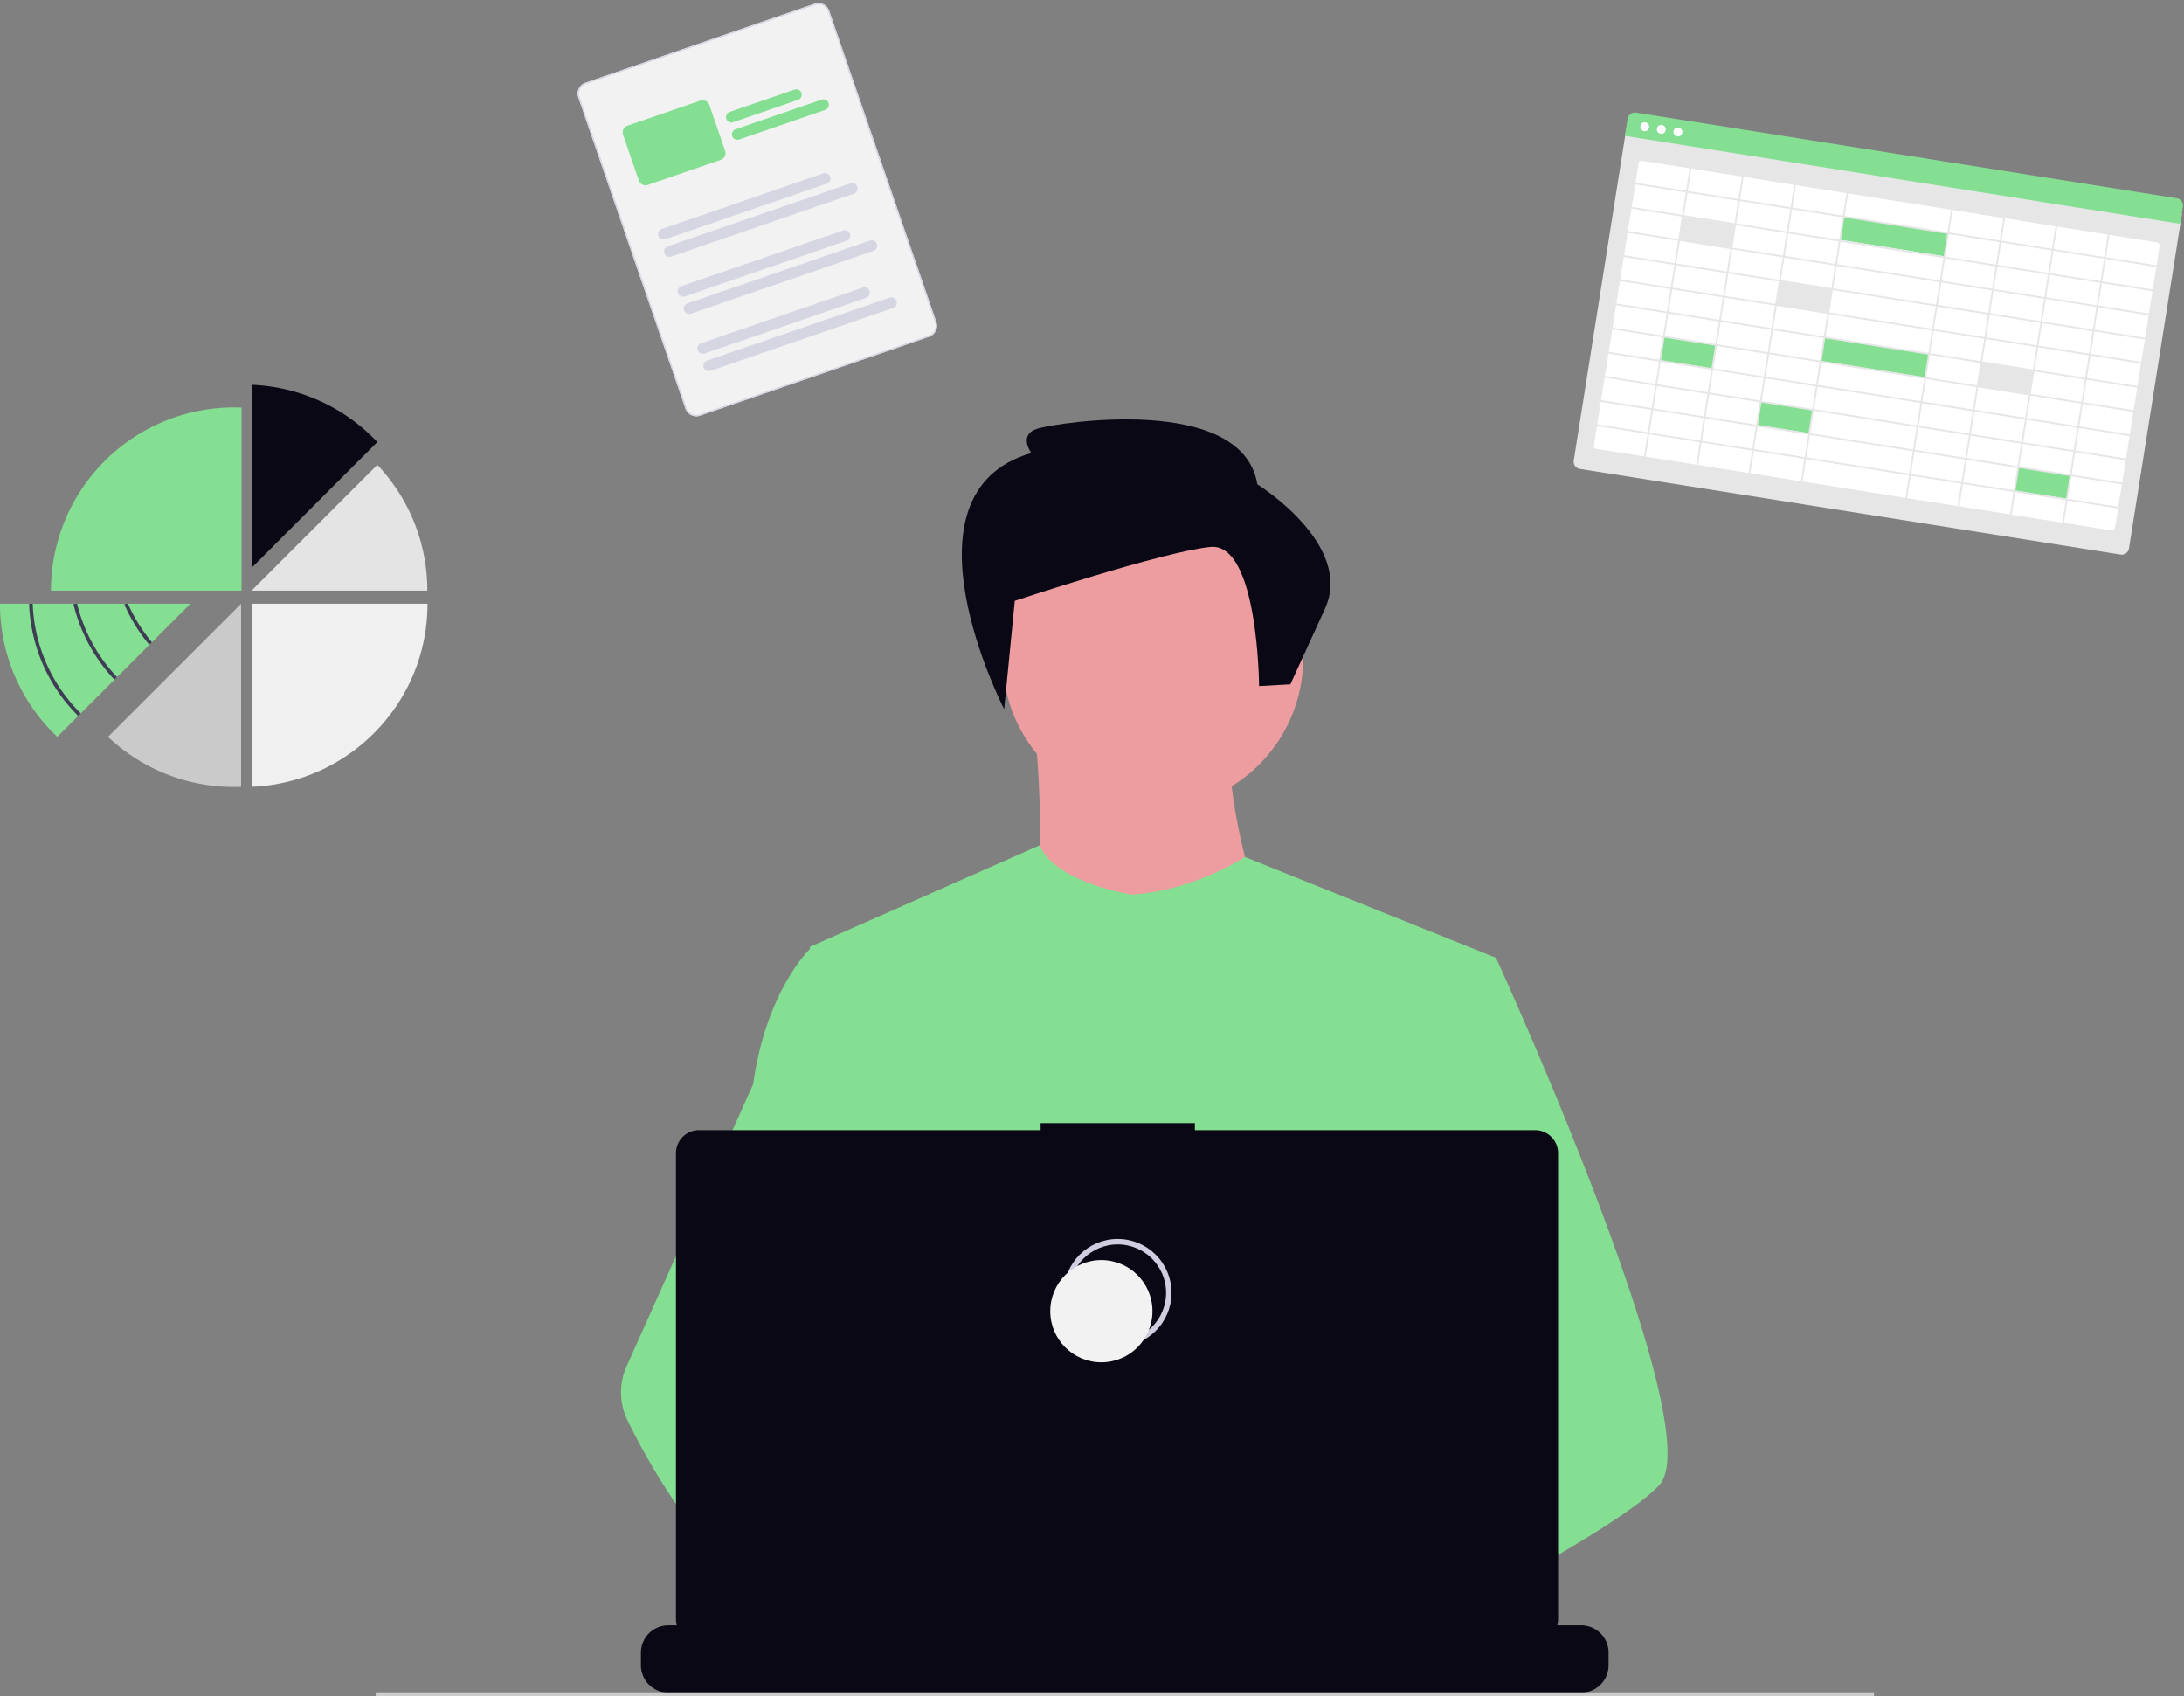 <svg xmlns="http://www.w3.org/2000/svg" width="799.913" height="621.194"><rect width="100%" height="100%" fill="#808080" stroke="none"/><g transform="translate(-336.178 -52.593)"><path fill="#ed9da0" d="M713.755 306.378s10.372 78.186-5.585 86.966 94.944 9.574 94.944 9.574-24.733-67.817-13.564-88.563Z"/><circle cx="55.051" cy="55.051" r="55.051" fill="#ed9da0" transform="translate(703.384 238.578)"/><path fill="#84df93" d="m884.097 403.314-9.223 42-19.5 88.855-.584 4.866-6.73 56.335-4.479 37.424-3 25.139c-18.252 9.38-31.48 15.856-31.48 15.856s-1.138-5.7-2.972-13c-12.809 3.84-36.511 10.211-56.6 11.484 7.314 8.153-105.647-199.226-109.982-226.956a2704.294 2704.294 0 0 1-6.775-45.981l84.169-37.192c5.982 13.872 33.913 18.042 33.913 18.042 23.14-1.595 41.28-13.8 41.28-13.8Z"/><path fill="#84df93" d="M943.935 596.394c-5.607 6.079-19.5 15.235-36.346 25.147a911.746 911.746 0 0 1-19.741 11.252c-16.238 9.006-33.239 17.93-47.269 25.139-18.252 9.38-31.48 15.856-31.48 15.856s-1.138-5.7-2.972-13c-2.456-9.77-6.154-22.4-10.009-27.991-.135-.195-.269-.374-.4-.554-1.123-1.475-2.253-2.336-3.369-2.336l55.708-34.538 24.076-14.928-17.346-41.407-21.755-51.94 13.131-41.781 13.2-42h24.735s8.19 17.877 18.664 42.807c1.565 3.728 3.182 7.614 4.829 11.626 21.543 52.405 48.407 125.581 36.344 138.648Zm-248.929 35.905a35.777 35.777 0 0 0-6.064.494c-17.211 2.957-22.287 18.536-23.732 28.972a53.785 53.785 0 0 0-.524 9.627l-15.2-11.694-5.54-4.26c-13.333-4.649-25.214-12.906-35.515-22.646a178.53 178.53 0 0 1-23.919-28.366 250.148 250.148 0 0 1-18.506-31.742 23.345 23.345 0 0 1-.322-19.8l18.828-41.961 27.52-61.328q.3-2.19.666-4.282c5.458-31.293 20.078-45.187 20.078-45.187h11.164l7.471 45.188 9.283 56.14-6.506 21.216-15.033 49 14.366 15.6Z"/><path fill="#090814" d="M925.33 657.8v4.544a9.985 9.985 0 0 1-.681 3.646 10.245 10.245 0 0 1-.726 1.5 10.06 10.06 0 0 1-8.647 4.911h-334.3a10.059 10.059 0 0 1-8.647-4.911 10.246 10.246 0 0 1-.726-1.5 9.985 9.985 0 0 1-.681-3.646V657.8a10.051 10.051 0 0 1 10.054-10.054h19.272v-2.119a.419.419 0 0 1 .419-.419h10.054a.418.418 0 0 1 .419.419v2.119h6.281v-2.119a.419.419 0 0 1 .419-.419h10.053a.418.418 0 0 1 .419.419v2.119h6.288v-2.119a.419.419 0 0 1 .419-.419h10.054a.418.418 0 0 1 .419.419v2.119h6.281v-2.119a.419.419 0 0 1 .419-.419h10.054a.418.418 0 0 1 .419.419v2.119h6.281v-2.119a.418.418 0 0 1 .419-.419h10.054a.418.418 0 0 1 .419.419v2.119h6.289v-2.119a.418.418 0 0 1 .419-.419h10.057a.418.418 0 0 1 .419.419v2.119h6.281v-2.119a.418.418 0 0 1 .419-.419h78.756a.418.418 0 0 1 .419.419v2.119h6.289v-2.119a.419.419 0 0 1 .419-.419h10.054a.424.424 0 0 1 .419.419v2.119h6.281v-2.119a.418.418 0 0 1 .419-.419h10.055a.418.418 0 0 1 .419.419v2.119h6.281v-2.119a.418.418 0 0 1 .419-.419h10.054a.418.418 0 0 1 .419.419v2.119h6.289v-2.119a.418.418 0 0 1 .419-.419h10.06a.417.417 0 0 1 .412.419v2.119h6.288v-2.119a.418.418 0 0 1 .419-.419h10.054a.419.419 0 0 1 .419.419v2.119h6.281v-2.119a.418.418 0 0 1 .419-.419h10.054a.418.418 0 0 1 .419.419v2.119h29.324a10.051 10.051 0 0 1 10.054 10.054Z"/><path fill="#ccc" d="M473.793 672.289h548.748v1.497H473.793z"/><path fill="#090814" d="M898.413 466.428h-124.6v-2.569h-56.5v2.569H592.189a8.429 8.429 0 0 0-8.428 8.425v170.625a8.429 8.429 0 0 0 8.429 8.429h306.223a8.429 8.429 0 0 0 8.429-8.429V474.853a8.429 8.429 0 0 0-8.429-8.429Z"/><circle cx="18.716" cy="18.716" r="18.716" fill="none" stroke="#d0cde1" stroke-miterlimit="10" stroke-width="2" transform="translate(726.831 507.28)"/><circle cx="18.716" cy="18.716" r="18.716" fill="#f2f2f2" transform="translate(720.842 514.018)"/><path fill="#090814" d="m707.851 272.618-3.887 39.657s-40.8-79.157 9.938-93.795c0 0-4.941-6.69 2.229-8.916s75.146-12.9 80.565 20.38c0 0 35.511 22.009 24.763 45.556l-12.663 27.688-11.464.637s-.323-52.7-17.832-50.949-71.649 19.742-71.649 19.742Z"/><g transform="rotate(9 -127.037 5972.476)"><path fill="#e6e6e6" d="M203.266 132.091H2.798a2.713 2.713 0 0 1-2.71-2.71V5.218h205.889v124.163a2.713 2.713 0 0 1-2.71 2.71Z"/><path fill="#fff" d="M197.388 124.332H8.675a2.743 2.743 0 0 1-2.74-2.739V19.34a2.743 2.743 0 0 1 2.74-2.74h188.713a2.743 2.743 0 0 1 2.74 2.74v102.253a2.743 2.743 0 0 1-2.74 2.74Z"/><path fill="#84df93" d="M205.889 9.052H0V2.71A2.713 2.713 0 0 1 2.71 0h200.468a2.713 2.713 0 0 1 2.71 2.71Z"/><circle cx="1.619" cy="1.619" r="1.619" fill="#fff" transform="translate(5.031 3.005)"/><circle cx="1.619" cy="1.619" r="1.619" fill="#fff" transform="translate(11.175 3.005)"/><circle cx="1.619" cy="1.619" r="1.619" fill="#fff" transform="translate(17.318 3.005)"/><path fill="#e6e6e6" d="M25.331 34.935h19.45v8.609h-19.45zm38.9 17.856h19.45V61.4h-19.45z"/><path fill="#84df93" d="M25.331 79.574h19.45v8.609h-19.45zm38.9 17.856h19.45v8.609h-19.45zm96.93 8.927h19.45v8.609h-19.45z"/><path fill="#e6e6e6" d="M141.711 70.646h19.45v8.609h-19.45z"/><path fill="#84df93" d="M83.681 70.646h38.9v8.609h-38.9zm0-44.957h38.9v8.609h-38.9z"/><path fill="#e6e6e6" d="M5.882 16.442v108.09h194.5V16.442Zm193.861 8.954h-18.749V17.08h18.748ZM84.064 88.077V79.76h38.134v8.317Zm38.134.638v8.317H84.064v-8.317Zm0-35.817v8.317H84.064v-8.318Zm-38.134-.638v-8.318h38.134v8.317Zm0 17.909v-8.318h38.134v8.317Zm38.134.638v8.317H84.064v-8.318Zm-38.772-9.593H64.682v-8.317h18.744Zm0 .638v8.317H64.682v-8.318Zm0 8.954v8.317H64.682v-8.317Zm0 8.954v8.317H64.682V79.76Zm39.41 0h18.746v8.317h-18.746Zm0-.638v-8.316h18.746v8.317Zm0-8.954v-8.317h18.746v8.317Zm0-8.954v-8.317h18.746v8.317Zm0-8.954v-8.318h18.746v8.317Zm0-8.954v-8.318h18.746v8.317Zm-.638 0H84.064v-8.318h38.134Zm-38.772 0H64.682v-8.318h18.744Zm0 .638v8.317H64.682v-8.319ZM64.04 52.26H45.292v-8.318H64.04Zm0 .638v8.317H45.292v-8.318Zm0 8.954v8.317H45.292v-8.318Zm0 8.954v8.317H45.292v-8.317Zm0 8.954v8.317H45.292V79.76Zm0 8.954v8.318H45.292v-8.317Zm.638 0h18.748v8.318H64.682Zm18.748 8.954v8.317H64.682v-8.316Zm.638 0h38.134v8.317H84.064Zm38.772 0h18.746v8.317h-18.746Zm0-.638v-8.315h18.746v8.317Zm19.386-8.317h18.748v8.317h-18.748Zm0-.638V79.76h18.748v8.317Zm0-8.954v-8.315h18.748v8.317Zm0-8.954v-8.316h18.748v8.317Zm0-8.954v-8.316h18.748v8.317Zm0-8.954v-8.317h18.748v8.317Zm0-8.954v-8.317h18.748v8.317Zm0-8.954v-8.317h18.748v8.316Zm-.638 0h-18.748v-8.317h18.746Zm-19.386 0H84.064v-8.317h38.134Zm-38.772 0H64.682v-8.317h18.744Zm-19.386 0H45.292v-8.317H64.04Zm0 .638v8.317H45.292v-8.318Zm-19.386 8.316H25.906v-8.317h18.748Zm0 .638v8.317H25.906v-8.318Zm0 8.954v8.317H25.906v-8.317Zm0 8.954v8.317H25.906v-8.317Zm0 8.954v8.317H25.906v-8.316Zm0 8.954v8.317H25.906V79.76Zm0 8.954v8.319H25.906v-8.317Zm0 8.954v8.317H25.906v-8.315Zm.638 0H64.04v8.317H45.292Zm18.749 8.954v8.321H45.292v-8.319Zm.638 0h18.747v8.321H64.682Zm19.386 0h38.134v8.321H84.064Zm38.772 0h18.745v8.321h-18.746Zm19.386 0h18.748v8.321h-18.749Zm0-.638v-8.314h18.748v8.317Zm19.386-8.317h18.748v8.317h-18.749Zm0-.638v-8.313h18.748v8.317Zm0-8.954V79.76h18.748v8.317Zm0-8.954v-8.314h18.748v8.317Zm0-8.954v-8.315h18.748v8.317Zm0-8.954v-8.315h18.748v8.317Zm0-8.954v-8.316h18.748v8.317Zm0-8.954v-8.316h18.748v8.317Zm0-8.954v-8.316h18.748v8.316Zm0-8.954V17.08h18.748v8.317Zm-.638 0h-18.749V17.08h18.749Zm-19.386 0h-18.749V17.08h18.746Zm-19.386 0H84.064V17.08h38.134Zm-38.772 0H64.682V17.08h18.744Zm-19.386 0H45.292V17.08H64.04Zm-19.386 0H25.906V17.08h18.748Zm0 .638v8.316H25.906v-8.316ZM25.268 34.35H6.52v-8.316h18.748Zm0 .638v8.317H6.52v-8.317Zm0 8.954v8.317H6.52v-8.317Zm0 8.954v8.317H6.52v-8.316Zm0 8.954v8.317H6.52v-8.316Zm0 8.954v8.318H6.52v-8.316Zm0 8.954v8.317H6.52V79.76Zm0 8.954v8.317H6.52v-8.314Zm0 8.954v8.317H6.52v-8.314Zm0 8.954v8.322H6.52v-8.319Zm.638 0h18.748v8.322H25.906Zm18.748 8.955v8.316H25.906v-8.313Zm.638 0H64.04v8.316H45.292Zm19.386 0h18.748v8.316H64.682Zm19.386 0h38.134v8.316H84.064Zm38.772 0h18.746v8.316h-18.746Zm19.386 0h18.748v8.316h-18.748Zm19.386 0h18.748v8.316h-18.748Zm0-.638v-8.314h18.748v8.319Zm19.386-8.317h18.748v8.322h-18.748Zm0-.638v-8.313h18.748v8.317Zm0-8.954v-8.313h18.748v8.317Zm0-8.954V79.76h18.748v8.317Zm0-8.954v-8.314h18.748v8.317Zm0-8.954v-8.315h18.748v8.317Zm0-8.954v-8.315h18.748v8.317Zm0-8.954v-8.316h18.748v8.317Zm0-8.954v-8.316h18.748v8.317Zm0-8.954v-8.316h18.748v8.316ZM25.268 17.08v8.317H6.52V17.08ZM6.52 115.578h18.748v8.316H6.52Zm174.474 8.316v-8.316h18.748v8.316Z"/></g><path fill="#090814" d="M474.382 214.471a66.879 66.879 0 0 0-46.045-20.972v67.018Z"/><path fill="#e4e4e4" d="m474.382 222.816-46.045 46.045h64.349a66.843 66.843 0 0 0-18.304-46.045Z"/><path fill="#f0f0f0" d="M492.756 273.677a67.246 67.246 0 0 1-1.154 12.451c-.06.325-.123.647-.189.969a66.531 66.531 0 0 1-7.763 20.343c-.2.338-.4.677-.6 1.009a67.288 67.288 0 0 1-13.469 15.933c-.262.229-.524.455-.79.677a66.785 66.785 0 0 1-40.455 15.638v-67.02Z"/><path fill="#cacaca" d="M421.828 340.753c.891 0 1.776-.023 2.659-.057v-67.02l-48.739 48.739a66.844 66.844 0 0 0 46.081 18.338Z"/><path fill="#84df93" d="M421.918 201.784a67.077 67.077 0 0 0-67.077 67.078h69.806v-67.018a74.838 74.838 0 0 0-2.729-.06Zm-16.002 71.893-14.1 14.1-.461.461-.01.01-12.3 12.295-.468.468-13.287 13.286-.468.468-7.647 7.644a66.884 66.884 0 0 1-21-48.738Z"/><path fill="#3f3d56" d="M364.822 314.77a60.805 60.805 0 0 1-17.981-41.07l1.326-.047a59.483 59.483 0 0 0 17.59 40.176Zm14.235-14.211-.962.909a61.01 61.01 0 0 1-15.009-27.636l.644-.156h.683a59.714 59.714 0 0 0 14.63 26.869Zm12.793-12.733-.5.415-.01.01-.511.424a60.966 60.966 0 0 1-9.108-14.733l.607-.265h.727a59.575 59.575 0 0 0 8.758 14.1.436.436 0 0 0 .037.046Z"/><path fill="#f2f2f2" d="m676.518 175.896-83.947 28.906a4.221 4.221 0 0 1-5.36-2.614L547.974 88.229a4.221 4.221 0 0 1 2.613-5.359l83.947-28.905a4.221 4.221 0 0 1 5.36 2.614l39.238 113.958a4.221 4.221 0 0 1-2.613 5.36Z"/><path fill="#d6d6e3" d="m676.518 175.896-83.947 28.906a4.221 4.221 0 0 1-5.36-2.614L547.974 88.229a4.221 4.221 0 0 1 2.613-5.359l83.947-28.905a4.221 4.221 0 0 1 5.36 2.614l39.238 113.958a4.221 4.221 0 0 1-2.613 5.36ZM550.749 83.343a3.724 3.724 0 0 0-2.304 4.724l39.24 113.958a3.724 3.724 0 0 0 4.728 2.306l83.943-28.904a3.724 3.724 0 0 0 2.306-4.728L639.423 56.74a3.724 3.724 0 0 0-4.727-2.302Z"/><path fill="#84df93" d="m628.471 89.16-23.754 8.178a1.987 1.987 0 1 1-1.294-3.758l23.754-8.18a1.987 1.987 0 0 1 1.294 3.76Zm9.935 3.672L606.9 103.68a1.987 1.987 0 1 1-1.294-3.758l31.505-10.848a1.987 1.987 0 0 1 1.294 3.758Z"/><path fill="#d6d6e3" d="m638.996 119.838-59.162 20.371a1.987 1.987 0 1 1-1.294-3.758l59.161-20.371a1.987 1.987 0 1 1 1.295 3.758Zm9.934 3.674-66.912 23.04a1.987 1.987 0 1 1-1.294-3.759l66.913-23.04a1.987 1.987 0 1 1 1.294 3.759Zm-2.732 17.245-59.16 20.37a1.987 1.987 0 1 1-1.295-3.758L644.904 137a1.987 1.987 0 1 1 1.294 3.758Zm9.936 3.673-66.913 23.04a1.987 1.987 0 1 1-1.294-3.758l66.913-23.04a1.987 1.987 0 1 1 1.294 3.758Zm-2.732 17.246-59.162 20.371a1.987 1.987 0 1 1-1.294-3.758l59.161-20.37a1.987 1.987 0 1 1 1.295 3.757Zm9.935 3.674-66.913 23.04a1.987 1.987 0 1 1-1.294-3.759l66.913-23.04a1.987 1.987 0 1 1 1.294 3.759Z"/><path fill="#84df93" d="m566.008 98.612 26.656-9.178a2.622 2.622 0 0 1 3.332 1.625l5.763 16.736a2.622 2.622 0 0 1-1.626 3.333l-26.656 9.178a2.622 2.622 0 0 1-3.332-1.623l-5.763-16.738a2.622 2.622 0 0 1 1.626-3.333Z"/></g></svg>